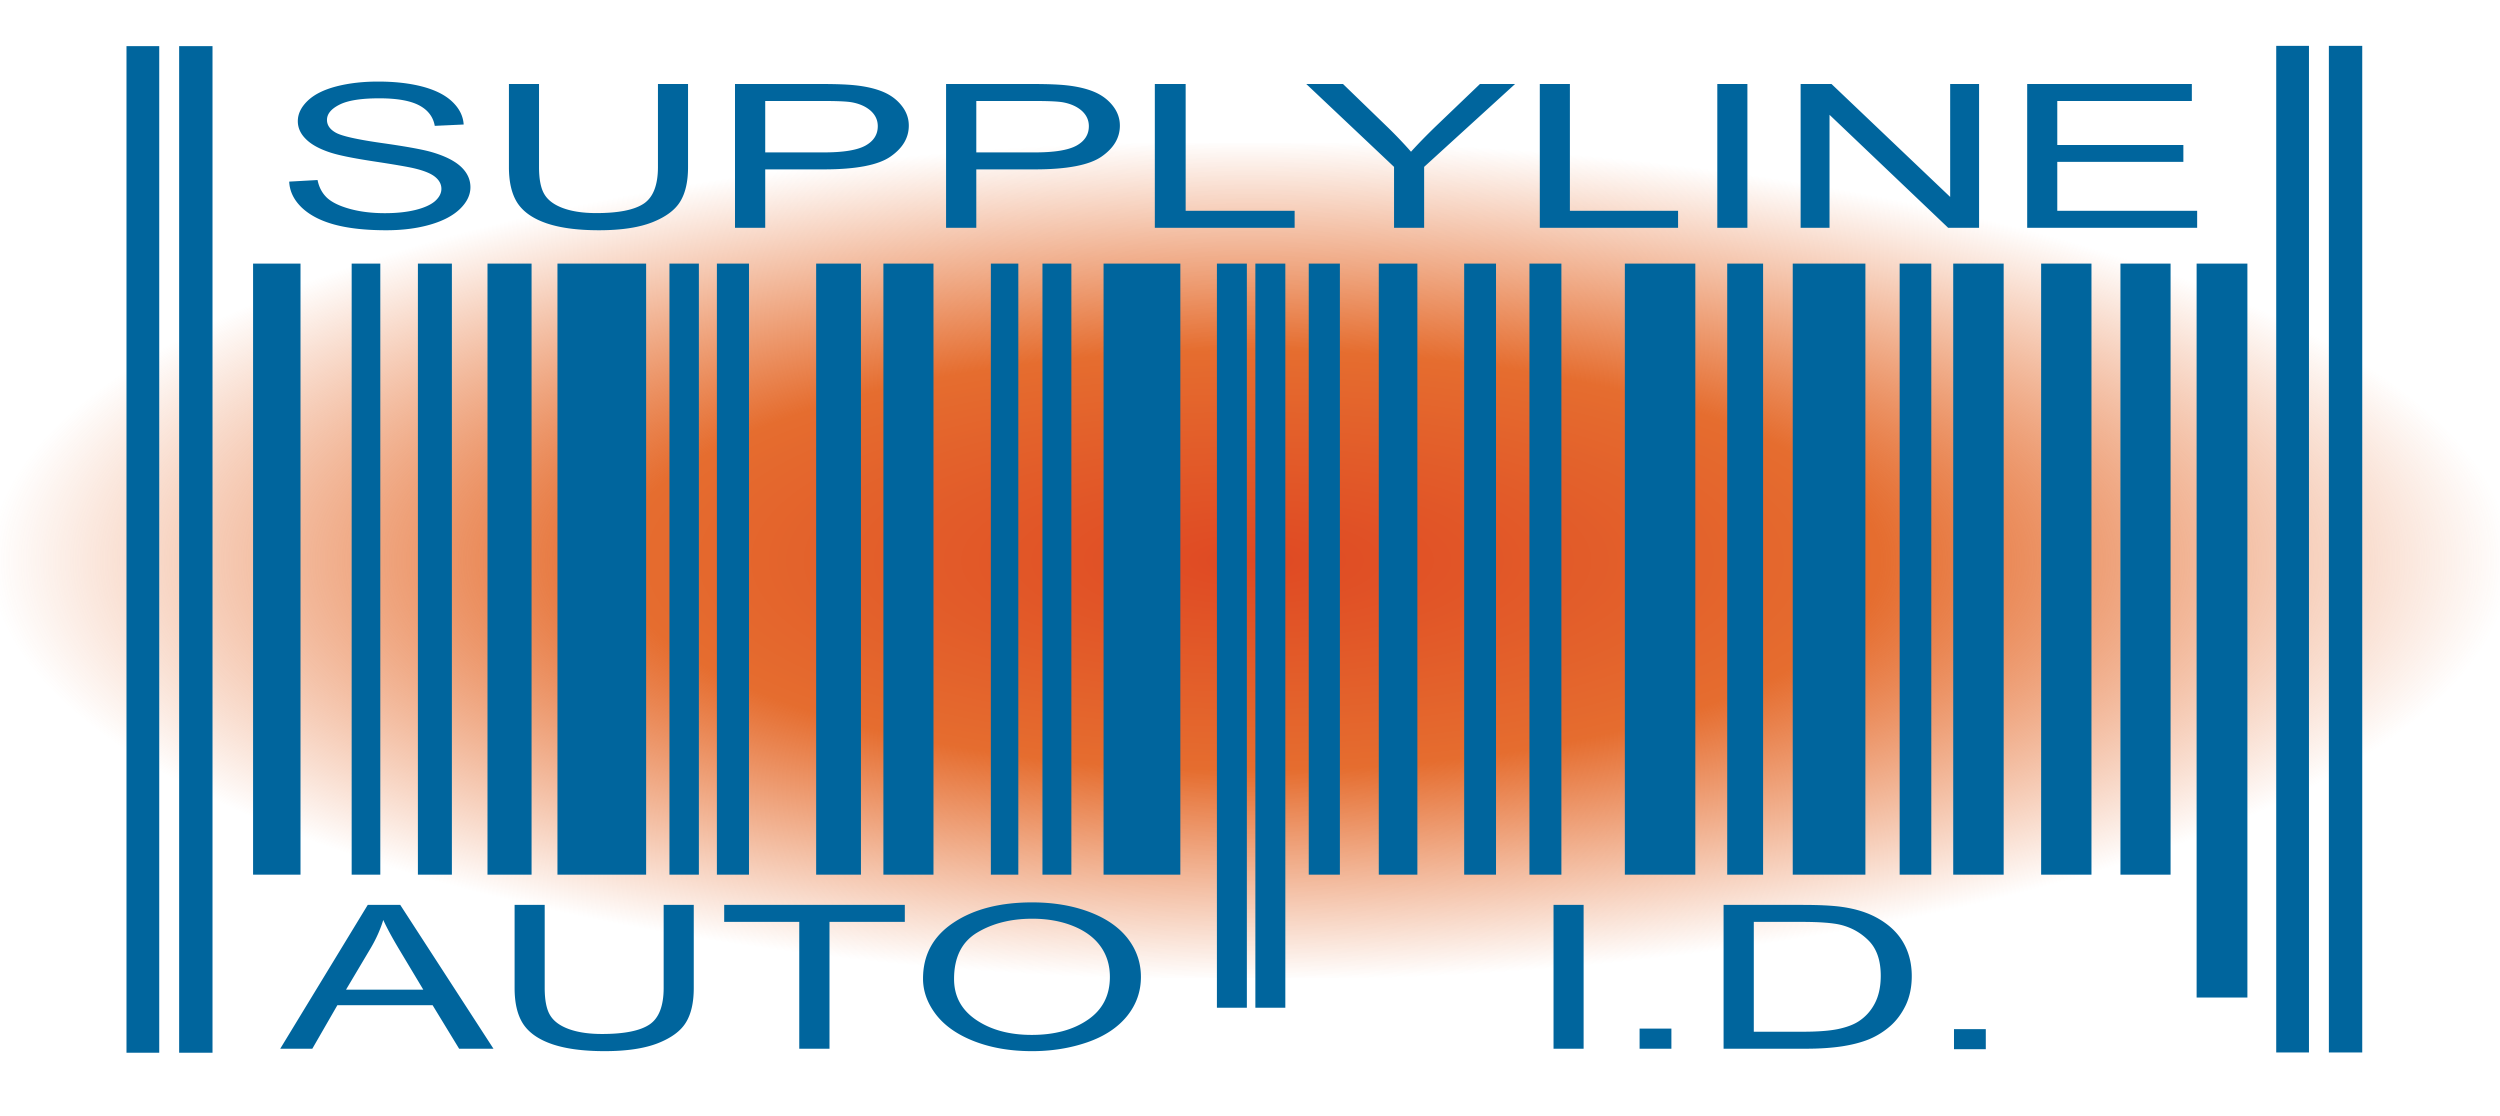 <svg viewBox="0 0 560 250" xmlns="http://www.w3.org/2000/svg"><defs><radialGradient id="a" r=".5" cx=".5" cy=".5"><stop offset="0" stop-color="#df4923"/><stop offset="0.5" stop-color="#e56d2f"/><stop offset="1" stop-color="#e56d2f" stop-opacity="0"/></radialGradient></defs><path fill="url(#a)" d="M0 31.997h560v187.11H0z"/><path d="M28.333 10.339h7.336v225.476h-7.336V10.339zm11.795 0h7.474v225.476h-7.474V10.339zM56.689 59.05h10.626v136.88H56.689V59.05zm22.085 0h6.415v136.88h-6.415V59.05zm14.836 0h7.613v136.88H93.61V59.05zm15.591 0h9.872v136.88h-9.872V59.05zm15.67 0h19.861v136.88h-19.861V59.05zm25.086 0h6.592v136.88h-6.592V59.05zm10.627 0h7.19v136.88h-7.19V59.05zm22.234 0h10.035v136.88h-10.035V59.05zm15.063 0H209.1v136.88h-11.219V59.05zm24.071 0h6.151v136.88h-6.151V59.05zm11.559 0h6.476v136.88h-6.476V59.05zm13.688 0h17.198v136.88h-17.198V59.05zm25.39 0h6.71v166.684h-6.71V59.05zm8.614 0h6.71v166.684h-6.71V59.05zm11.958 0h6.976v136.88h-6.976V59.05zm15.686 0h8.644v136.88h-8.644V59.05zm19.13 0h7.13v136.88h-7.13V59.05zm14.619 0h7.157v136.88h-7.157V59.05zm21.371 0h15.786v136.88h-15.786V59.05zm22.93 0h8.037v136.88h-8.037V59.05zm14.678 0h16.275v136.88h-16.275V59.05zm23.948 0h7.088v136.88h-7.088V59.05zm12 0h11.3v136.88h-11.3V59.05zm19.691 0h11.276v136.88h-11.276V59.05zm17.767 0h11.231v136.88h-11.231V59.05zm17.063 0h11.373v164.392h-11.373V59.05zm17.829-48.769h7.336v225.476h-7.336V10.281zm11.795 0h7.474v225.476h-7.474V10.281zM69.959 234.913H62.77l19.606-32.217h7.278l20.883 32.217h-7.693l-5.942-9.751H75.573l-5.614 9.751zm13.16-22.672l-5.615 9.451h17.319l-5.347-8.926c-1.625-2.713-2.831-4.945-3.624-6.694-.633 2.076-1.545 4.131-2.733 6.169zm65.541 9.039v-18.584h6.743v18.621c0 3.239-.582 5.808-1.753 7.708-1.146 1.899-3.238 3.45-6.268 4.65-3.03 1.187-7.01 1.782-11.942 1.782-4.771 0-8.683-.52-11.734-1.557-3.03-1.037-5.198-2.545-6.505-4.519-1.287-1.964-1.931-4.651-1.931-8.064v-18.621h6.743v18.584c0 2.8.416 4.862 1.248 6.188.814 1.326 2.228 2.35 4.248 3.075 2.002.713 4.447 1.069 7.337 1.069 4.973 0 8.517-.707 10.635-2.119 2.121-1.425 3.179-4.163 3.179-8.213zm37.147 13.633h-6.773v-28.41H162.22v-3.807h40.46v3.807h-16.873v28.41zm20.952-15.696c0-5.339 2.279-9.52 6.833-12.545 4.536-3.025 10.409-4.538 17.615-4.538 4.715 0 8.963.707 12.744 2.119 3.785 1.425 6.667 3.407 8.645 5.944 1.981 2.551 2.971 5.433 2.971 8.645 0 3.276-1.04 6.201-3.12 8.776-2.097 2.575-5.059 4.525-8.882 5.851-3.841 1.326-7.97 1.988-12.387 1.988-4.813 0-9.108-.732-12.893-2.194-3.781-1.463-6.654-3.464-8.615-6.001-1.939-2.537-2.911-5.219-2.911-8.045zm6.951.075c0 3.876 1.655 6.933 4.961 9.17 3.31 2.237 7.457 3.357 12.447 3.357 5.092 0 9.281-1.131 12.566-3.395 3.289-2.25 4.931-5.451 4.931-9.601 0-2.625-.701-4.913-2.109-6.863-1.405-1.95-3.464-3.469-6.179-4.557-2.691-1.074-5.721-1.612-9.09-1.612-4.791 0-8.912 1.037-12.358 3.112-3.446 2.076-5.169 5.538-5.169 10.389zm141.02 15.621h-6.739v-32.217h6.739v32.217zm19.662 0h-7.124v-4.501h7.124v4.501zm30.094 0h-18.404v-32.217h17.573c3.957 0 6.985.156 9.084.469 2.909.426 5.402 1.195 7.48 2.307 2.692 1.438 4.699 3.268 6.026 5.494 1.327 2.237 1.989 4.795 1.989 7.67 0 2.438-.446 4.607-1.336 6.507-.911 1.888-2.069 3.45-3.473 4.688a17.415 17.415 0 0 1-4.661 2.925c-1.683.7-3.71 1.238-6.085 1.613-2.375.362-5.106.544-8.193.544zm-11.636-28.41v24.603h10.865c3.363 0 6.005-.193 7.925-.581 1.921-.4 3.444-.957 4.572-1.669 1.603-1.013 2.849-2.376 3.74-4.088.89-1.701 1.336-3.769 1.336-6.207 0-3.362-.87-5.95-2.613-7.764-1.76-1.813-3.888-3.024-6.382-3.638-1.819-.436-4.74-.656-8.757-.656H392.85zm51.968 28.524h-7.124v-4.5h7.124v4.5zM64.78 40.681l6.355-.356c.318 1.613 1.018 2.938 2.108 3.975 1.108 1.026 2.822 1.857 5.138 2.495 2.316.637 4.93.956 7.84.956 2.575 0 4.841-.238 6.801-.713 1.981-.487 3.454-1.149 4.425-1.987.95-.85 1.425-1.769 1.425-2.757 0-1.013-.466-1.9-1.396-2.663-.911-.75-2.435-1.382-4.573-1.894-1.366-.337-4.395-.862-9.087-1.575-4.693-.713-7.98-1.382-9.86-2.006-2.435-.801-4.247-1.801-5.435-3.001-1.208-1.187-1.811-2.526-1.811-4.013 0-1.626.733-3.145 2.197-4.557 1.465-1.412 3.603-2.488 6.415-3.225 2.813-.726 5.931-1.088 9.355-1.088 3.78 0 7.118.381 10.008 1.144 2.89.775 5.108 1.907 6.652 3.394 1.565 1.501 2.406 3.194 2.524 5.082l-6.474.3c-.356-2.025-1.535-3.563-3.534-4.613-1.998-1.037-4.959-1.556-8.879-1.556-4.098 0-7.077.474-8.939 1.425-1.862.938-2.792 2.076-2.792 3.413 0 1.163.654 2.113 1.96 2.85 1.307.75 4.701 1.519 10.187 2.307 5.485.774 9.244 1.457 11.285 2.044 2.969.862 5.167 1.963 6.593 3.3 1.404 1.326 2.108 2.85 2.108 4.576 0 1.712-.772 3.324-2.316 4.838-1.565 1.524-3.802 2.706-6.712 3.544-2.91.838-6.186 1.256-9.83 1.256-4.612 0-8.484-.425-11.612-1.275-3.109-.849-5.553-2.124-7.335-3.825-1.761-1.712-2.693-3.644-2.791-5.795zm82.6-3.281V18.816h6.741v18.621c0 3.239-.585 5.808-1.752 7.707-1.149 1.9-3.237 3.451-6.266 4.651-3.029 1.187-7.009 1.781-11.939 1.781-4.772 0-8.68-.519-11.73-1.556-3.029-1.037-5.197-2.545-6.504-4.519-1.286-1.964-1.93-4.651-1.93-8.064V18.816h6.741V37.4c0 2.799.416 4.862 1.247 6.188.811 1.326 2.228 2.35 4.247 3.075 1.999.713 4.446 1.069 7.336 1.069 4.968 0 8.514-.707 10.631-2.119 2.118-1.425 3.178-4.163 3.178-8.213zm24.03 13.632h-6.771V18.816h19.244c3.385 0 5.981.1 7.781.3 2.494.276 4.594.782 6.295 1.519 1.684.737 3.041 1.776 4.069 3.113 1.03 1.326 1.544 2.789 1.544 4.388 0 2.738-1.375 5.058-4.128 6.957-2.75 1.9-7.739 2.85-14.967 2.85H171.41v13.089zm0-28.409v11.514h13.186c4.356 0 7.454-.512 9.295-1.538 1.823-1.026 2.732-2.47 2.732-4.332 0-1.35-.535-2.507-1.604-3.469-1.087-.951-2.512-1.581-4.276-1.894-1.129-.187-3.225-.281-6.296-.281H171.41zm47.281 28.409h-6.771V18.816h19.244c3.385 0 5.978.1 7.78.3 2.495.276 4.592.782 6.296 1.519 1.681.737 3.038 1.776 4.069 3.113 1.027 1.326 1.544 2.789 1.544 4.388 0 2.738-1.378 5.058-4.128 6.957-2.753 1.9-7.742 2.85-14.967 2.85h-13.067v13.089zm0-28.409v11.514h13.185c4.354 0 7.454-.512 9.296-1.538 1.82-1.026 2.732-2.47 2.732-4.332 0-1.35-.535-2.507-1.604-3.469-1.09-.951-2.515-1.581-4.276-1.894-1.129-.187-3.228-.281-6.296-.281h-13.037zm71.308 28.409h-31.318V18.816h6.907v28.41h24.411v3.806zm29.008 0h-6.741V37.381l-19.66-18.565h8.227l10.037 9.714a97.755 97.755 0 0 1 5.197 5.457c1.524-1.688 3.374-3.588 5.554-5.701l9.889-9.47h7.87l-20.373 18.565v13.651zm56.881 0h-30.973V18.816h6.741v28.41h24.232v3.806zm15.529 0h-6.741V18.816h6.741v32.216zm18.397 0h-6.474V18.816h6.919l26.579 25.297V18.816h6.474v32.216h-6.919l-26.579-25.315v25.315zm82.348 0H454.09V18.816h36.884v3.807h-30.143v9.864h28.243v3.769h-28.243v10.97h31.331v3.806z" fill="#00659d"/></svg>